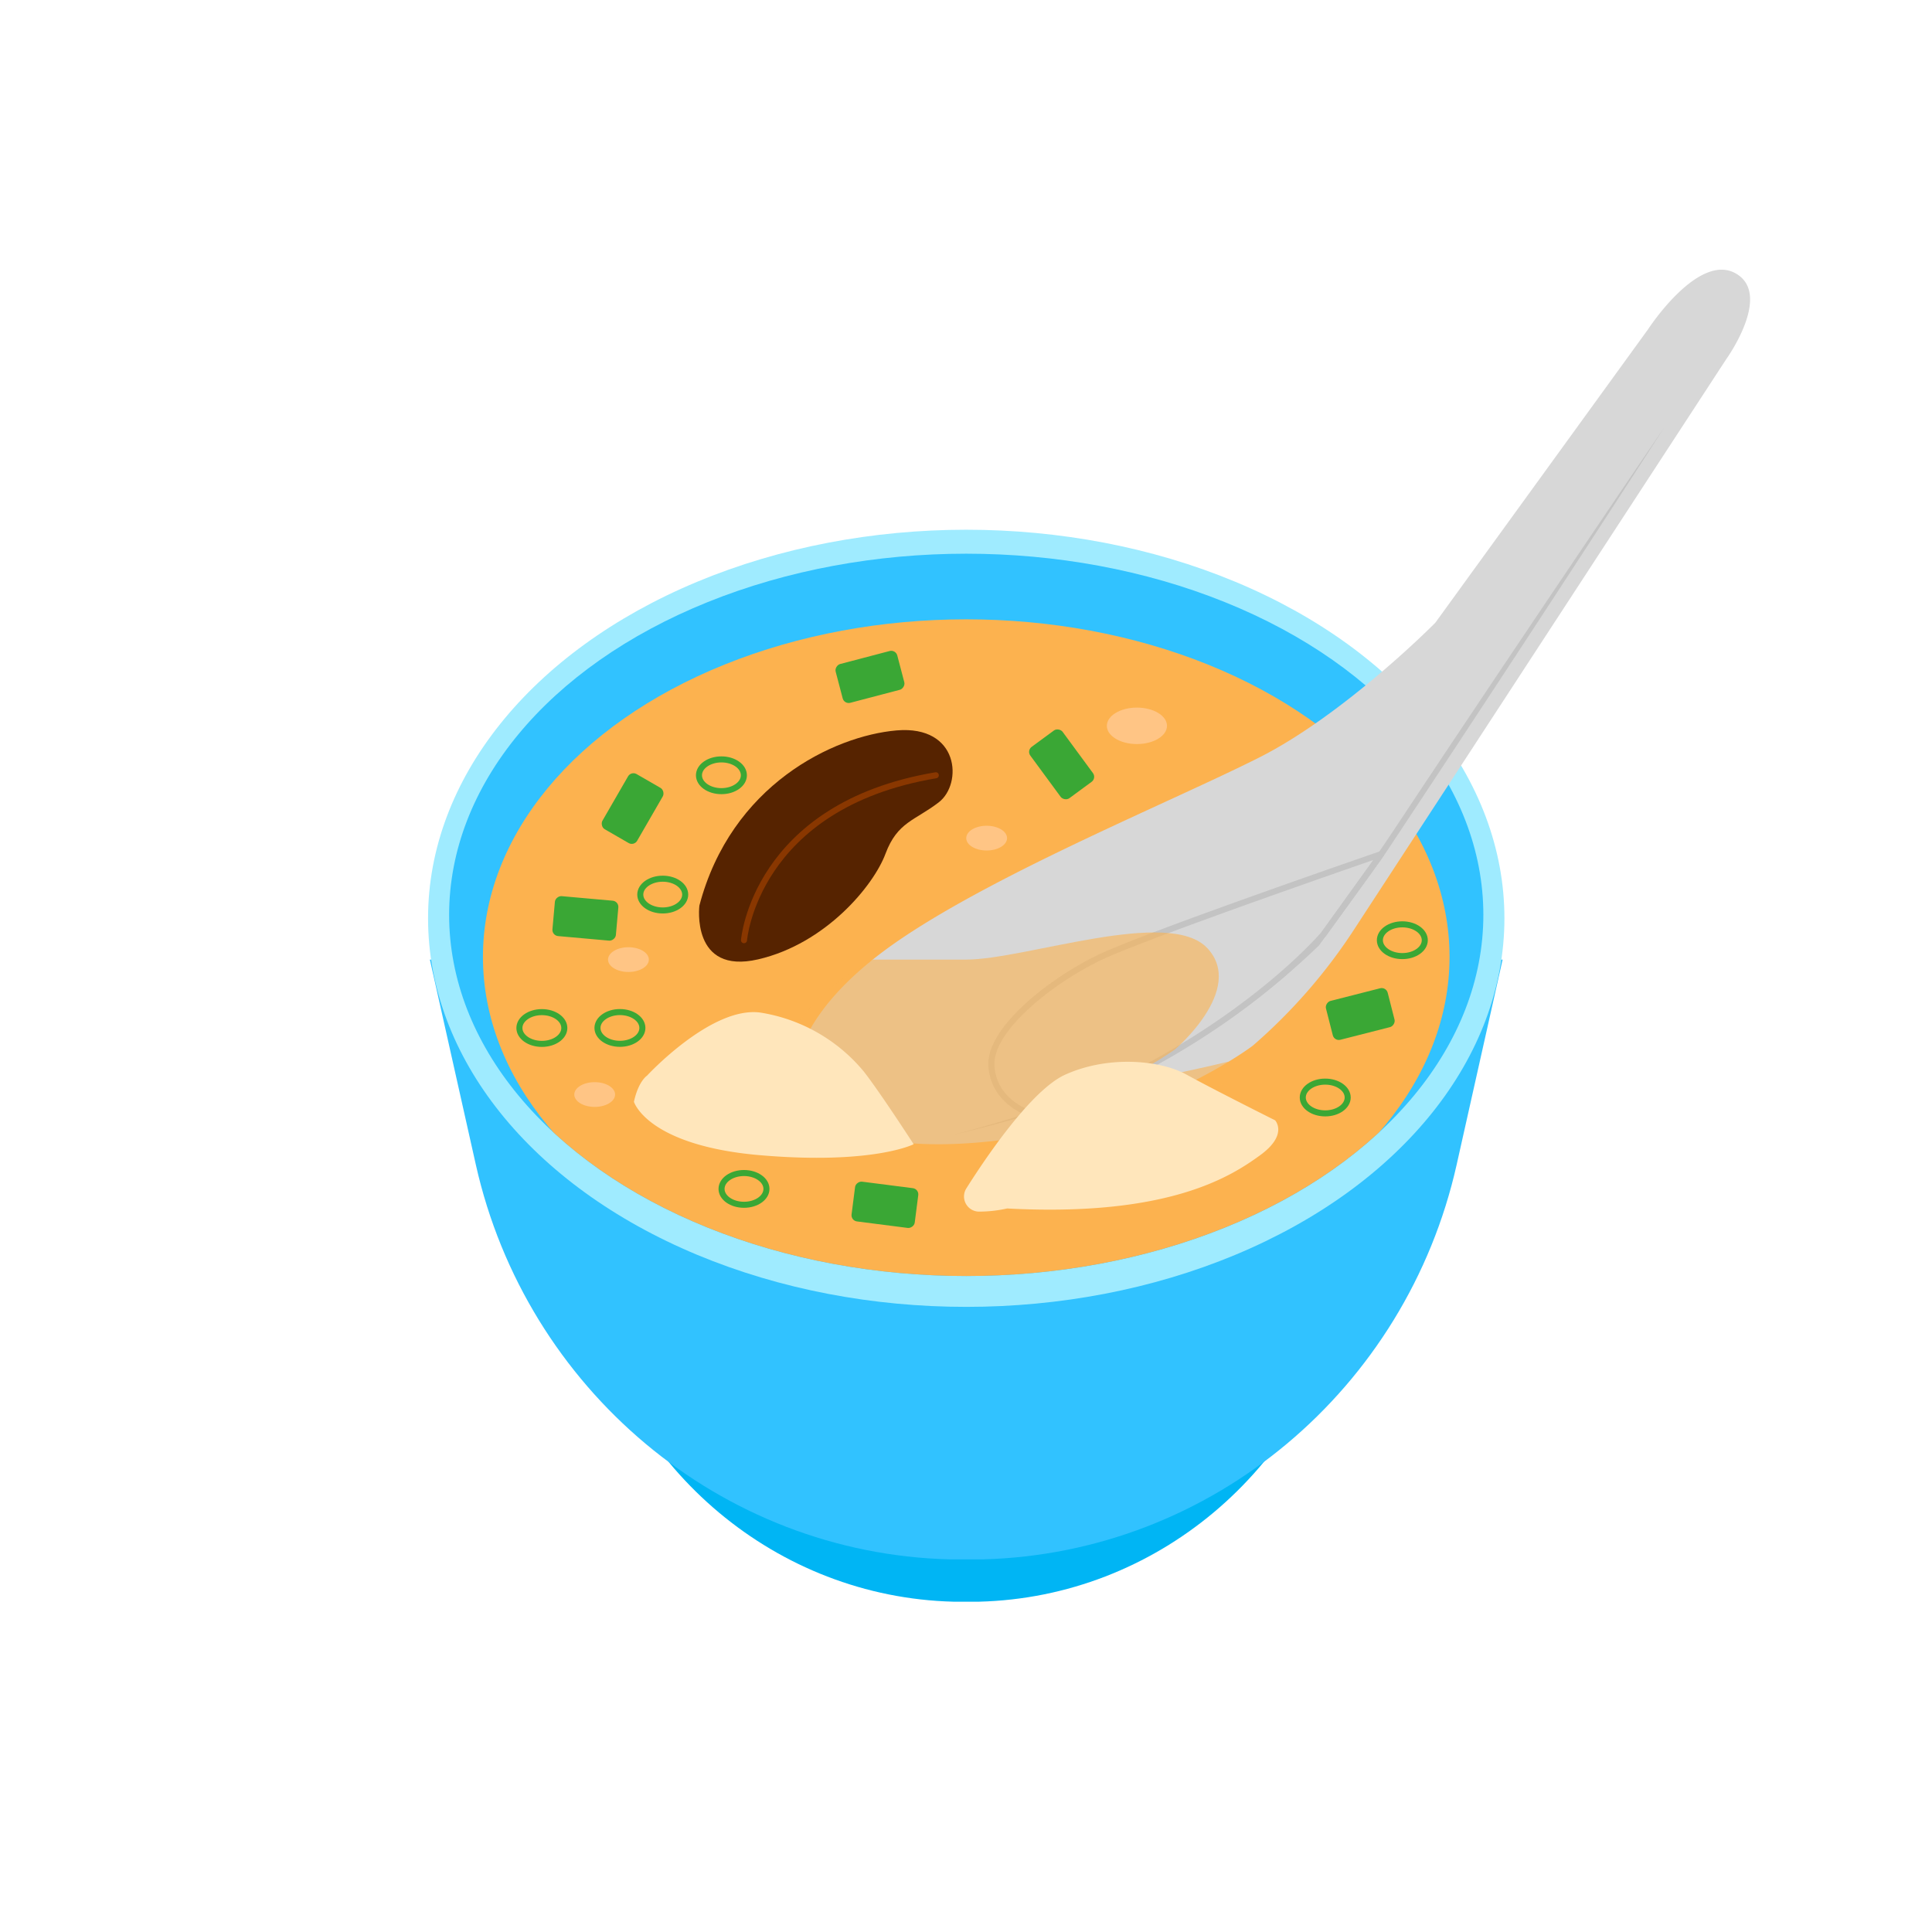 <svg xmlns="http://www.w3.org/2000/svg" xmlns:xlink="http://www.w3.org/1999/xlink" viewBox="0 0 320 320"><defs><style>.cls-1{fill:#31c2ff;}.cls-2{fill:#00b5f4;}.cls-3{fill:#9febff;}.cls-4{clip-path:url(#clip-path);}.cls-12,.cls-5{fill:#fcb24f;}.cls-6{fill:#3aa735;}.cls-11,.cls-15,.cls-7{fill:none;}.cls-7{stroke:#3aa735;stroke-miterlimit:10;}.cls-8{fill:#ffc585;}.cls-9{fill:#d7d7d7;}.cls-10{fill:#c3c3c3;}.cls-11{stroke:#c3c3c3;}.cls-11,.cls-15{stroke-linecap:round;stroke-linejoin:round;}.cls-12{opacity:0.6;}.cls-13{fill:#ffe6bb;}.cls-14{fill:#562300;}.cls-15{stroke:#893700;}</style><clipPath id="clip-path"><ellipse class="cls-1" cx="160.04" cy="151.53" rx="85.65" ry="59.82"/></clipPath></defs><g id="Layer_2" data-name="Layer 2"><path class="cls-2" d="M160,188.7H91.53l5.87,26.2c6.41,28.57,31.24,49.64,60.51,50.39q1.05,0,2.13,0c.72,0,1.42,0,2.12,0,29.28-.75,54.11-21.81,60.52-50.39l5.87-26.2Z"/><path class="cls-1" d="M160,158.94H71.2l7.62,34c8.32,37.05,40.5,64.36,78.46,65.34.91,0,1.83,0,2.76,0s1.85,0,2.75,0c38-1,70.15-28.29,78.47-65.34l7.62-34Z"/><ellipse class="cls-3" cx="160.04" cy="152.1" rx="89.14" ry="64.36"/><ellipse class="cls-1" cx="160.04" cy="151.53" rx="85.65" ry="59.82"/><g class="cls-4"><ellipse class="cls-5" cx="160.04" cy="158.49" rx="80.05" ry="55.91"/><rect class="cls-6" x="101.46" y="128.65" width="6.64" height="10.55" rx="1.03" transform="translate(81 -34.45) rotate(30)"/><rect class="cls-6" x="140.76" y="106.84" width="6.64" height="10.55" rx="1.03" transform="translate(215.95 -55.71) rotate(75.29)"/><rect class="cls-6" x="221.99" y="162.68" width="6.64" height="10.55" rx="1.03" transform="translate(332.4 -91.86) rotate(75.7)"/><rect class="cls-6" x="143.25" y="194.3" width="6.64" height="10.55" rx="1.03" transform="translate(363.15 79.53) rotate(97.3)"/><rect class="cls-6" x="93.63" y="146.83" width="6.64" height="10.55" rx="1.03" transform="translate(257.08 69.07) rotate(95.1)"/><rect class="cls-6" x="172.52" y="121.34" width="6.64" height="10.55" rx="1.03" transform="translate(-40.83 128.77) rotate(-36.33)"/><ellipse class="cls-7" cx="102.68" cy="170.26" rx="3.72" ry="2.63"/><ellipse class="cls-7" cx="89.75" cy="170.27" rx="3.72" ry="2.63"/><ellipse class="cls-7" cx="219.5" cy="181.78" rx="3.72" ry="2.63"/><ellipse class="cls-7" cx="123.23" cy="196.92" rx="3.72" ry="2.63"/><ellipse class="cls-7" cx="232.27" cy="155.73" rx="3.72" ry="2.63"/><ellipse class="cls-7" cx="119.49" cy="128.41" rx="3.72" ry="2.63"/><ellipse class="cls-7" cx="109.77" cy="148.17" rx="3.72" ry="2.63"/><ellipse class="cls-5" cx="152.16" cy="172.94" rx="7.12" ry="4.33"/><ellipse class="cls-5" cx="171.77" cy="171.39" rx="4.98" ry="3.02"/><ellipse class="cls-8" cx="188.31" cy="120.22" rx="4.98" ry="3.02"/><ellipse class="cls-8" cx="163.42" cy="138.82" rx="3.38" ry="2.05"/><ellipse class="cls-8" cx="104.09" cy="158.94" rx="3.38" ry="2.05"/><ellipse class="cls-8" cx="98.5" cy="181.29" rx="3.38" ry="2.05"/></g><path class="cls-9" d="M133.67,171.44a11.27,11.27,0,0,0,6,15.58c4.95,1.92,12.68,3.29,24.52,2,26.44-2.93,43.31-15.82,43.31-15.82A91.26,91.26,0,0,0,224.25,154l61.67-94.51s7.75-10.75,1.54-14.22S273,54.5,273,54.5l-35.27,48.65s-15,15.19-29.25,22.36-42.51,18.7-59.14,29.92C140.45,161.43,135.93,167,133.67,171.44Z"/><path class="cls-10" d="M157.7,188a218.84,218.84,0,0,0,24.68-7.93A122.87,122.87,0,0,0,204.65,167a106,106,0,0,0,13.12-11l7.49-10.45c2.24-3,5.2-7.44,7.29-10.61,12.67-19.1,30.16-45.15,43.07-64.09-13.83,21.46-31.75,48.76-45.82,70-2.44,3.61-8.72,12.08-11.33,15.74a121.21,121.21,0,0,1-35.88,24A205.59,205.59,0,0,1,157.7,188Z"/><path class="cls-11" d="M170.62,184.42s-6-1.77-6.41-7.85,10-14.17,17.8-17.93,46.77-17.18,46.77-17.18l-9.59,13.32S208,168,185.65,178.93A94.09,94.09,0,0,1,170.62,184.42Z"/><path class="cls-12" d="M144.57,158.94H160c9.88,0,33.68-8.72,40-1.87s-5.41,16.77-5.41,16.77-6.55,4.58-12.2,6.53c0,0,14.45-2.9,21.07-4.53v3.23s-25.2,12.8-45.79,12.26-24-2.89-27.26-13S144.57,158.94,144.57,158.94Z"/><path class="cls-13" d="M162.06,200.68a2.51,2.51,0,0,1-2-3.85c3-4.76,10.71-16.29,16.39-18.84,7.21-3.25,15.79-2.38,20.08,0s14.67,7.57,14.67,7.57,2.21,2.37-2.48,5.78-15,10.26-41.91,8.82A21.18,21.18,0,0,1,162.06,200.68Z"/><path class="cls-13" d="M105,182.49s2.16,7.25,20.91,8.85,25.42-1.82,25.42-1.82-5.59-8.65-8.29-12.08a27.9,27.9,0,0,0-17.13-9.73c-8.11-1.08-18.75,10.46-18.75,10.46S105.74,179.07,105,182.49Z"/><path class="cls-14" d="M115.84,150s-1.45,11.49,9.73,8.9,19.11-12.18,21.09-17.48,4.87-5.48,8.84-8.54,3.42-12.8-7-11.9S121.07,130,115.84,150Z"/><path class="cls-15" d="M123.23,155.73S125,133.46,155,128.41"/></g></svg>